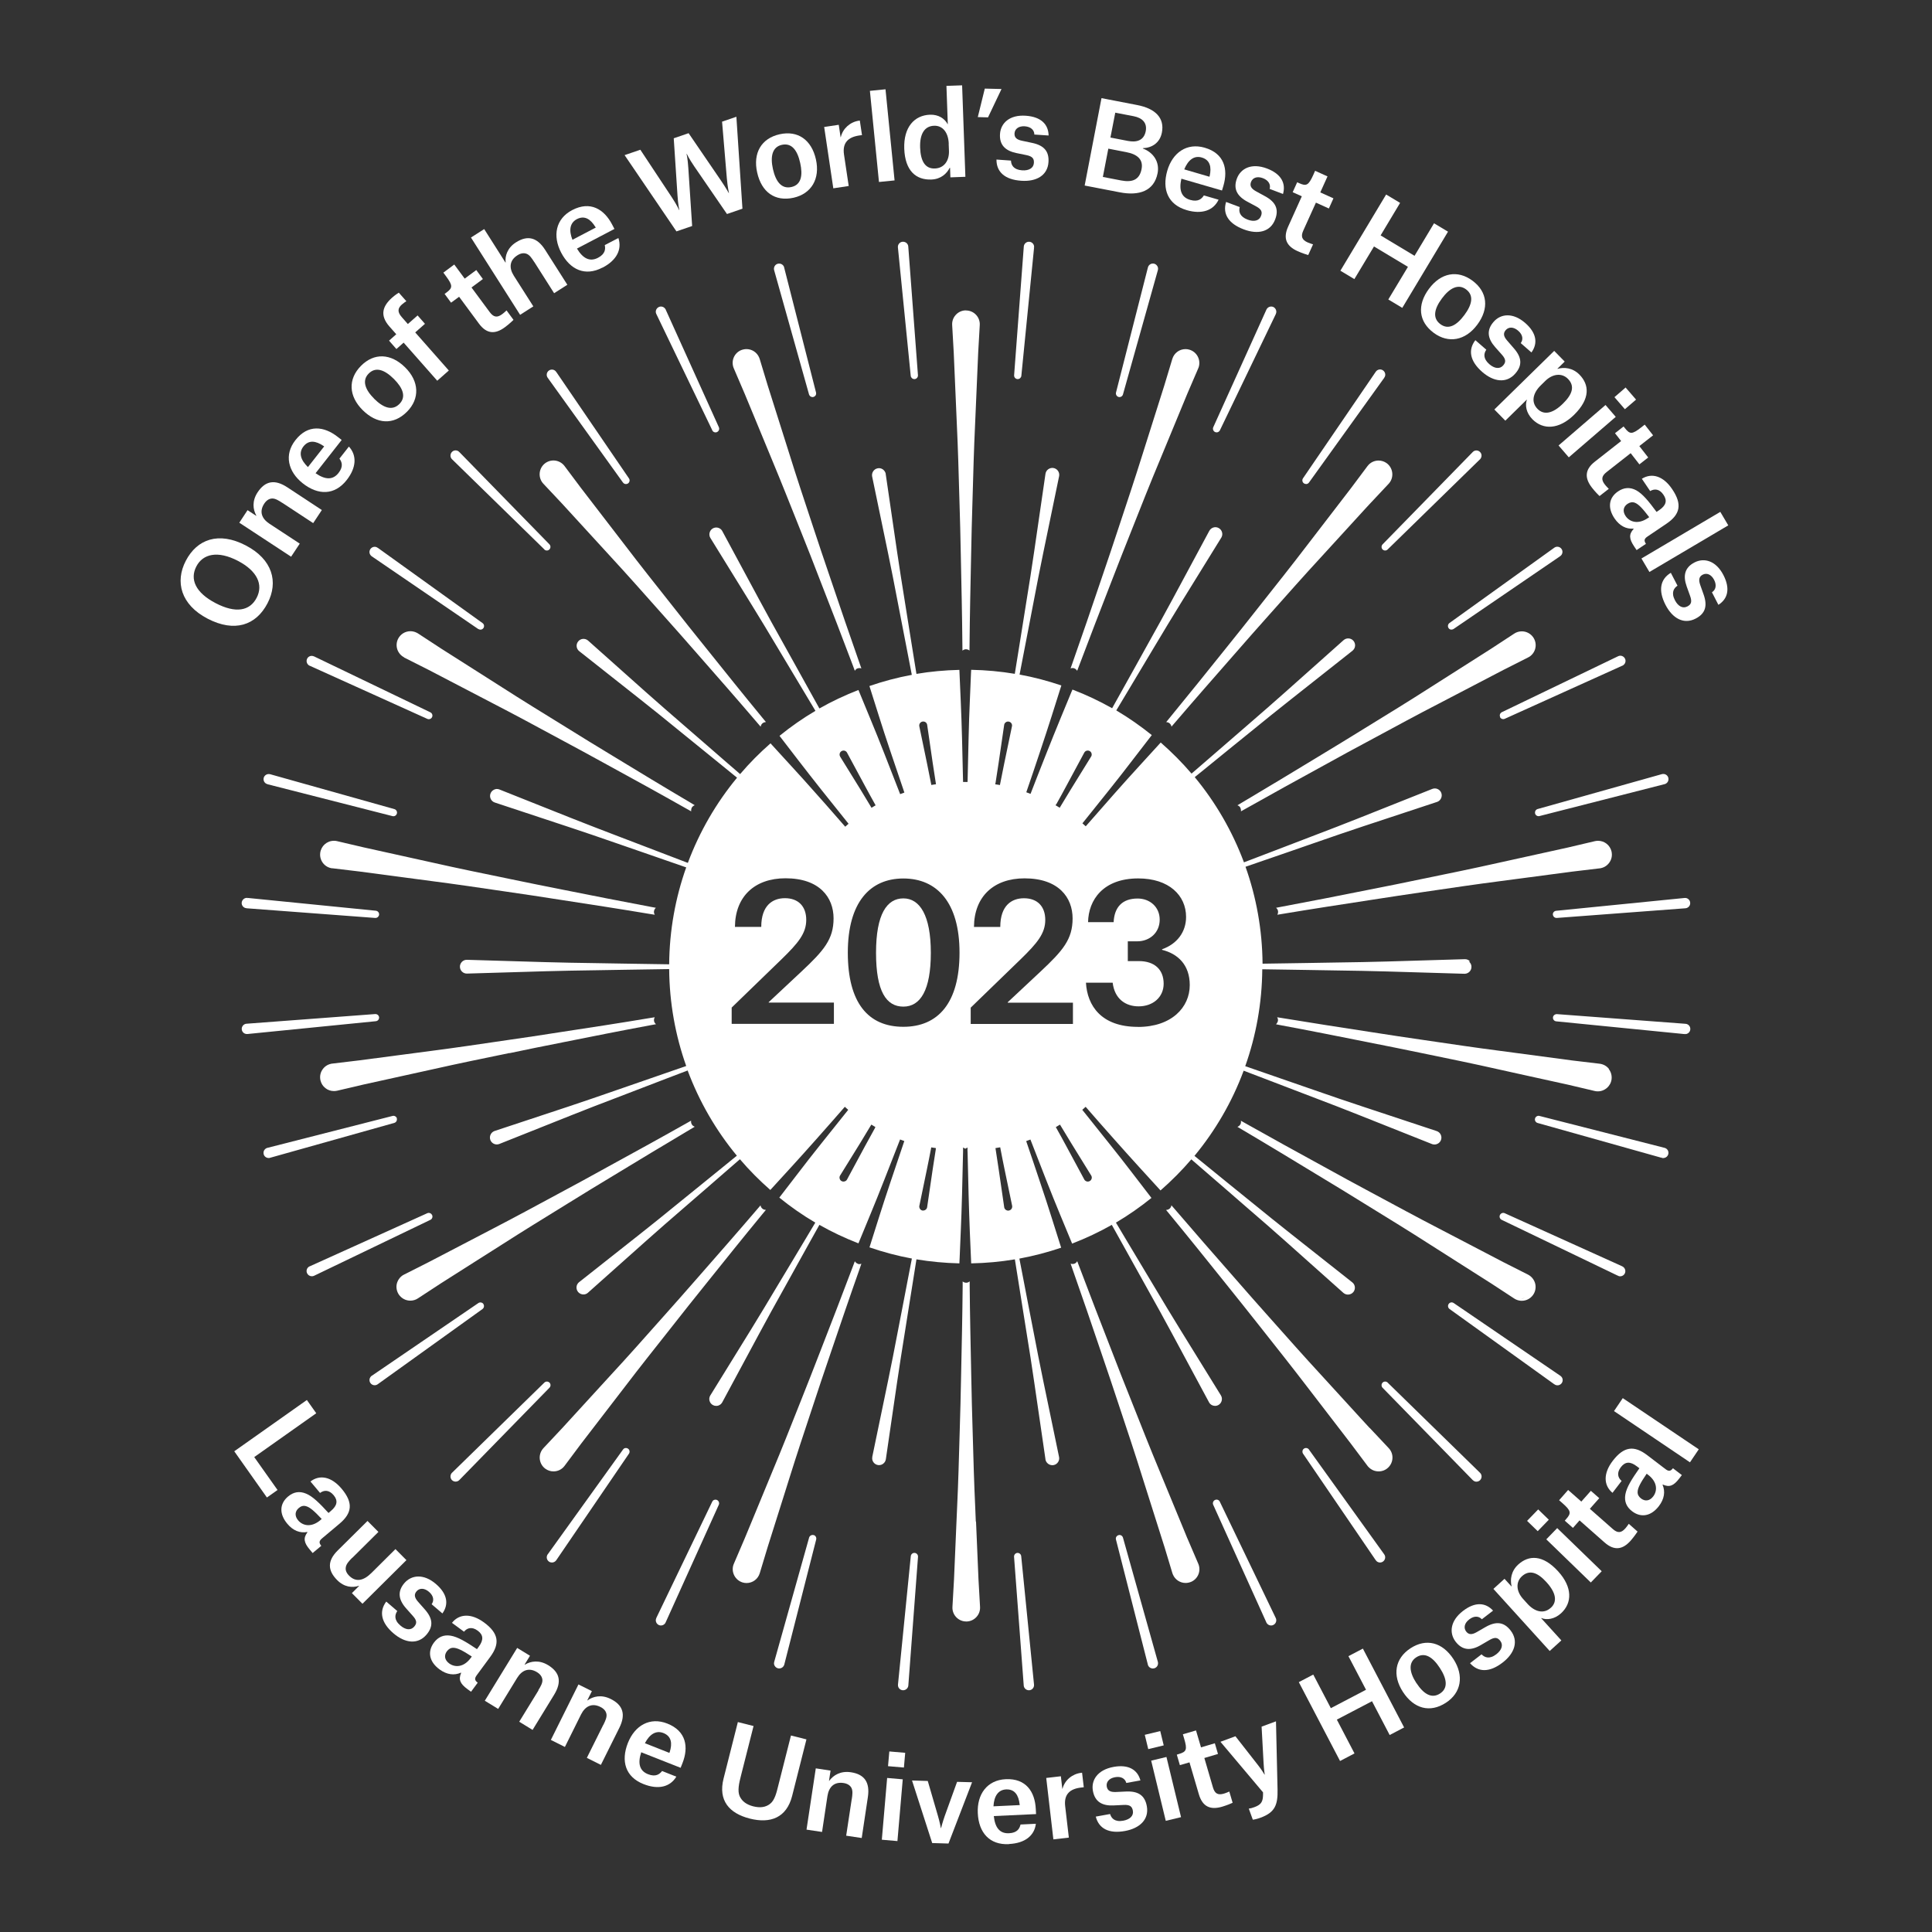 <?xml version="1.0" encoding="UTF-8"?>
<svg xmlns="http://www.w3.org/2000/svg" id="Calque_1" data-name="Calque 1" viewBox="0 0 283.46 283.46">
  <rect x="0" y="0" width="283.46" height="283.46" fill="#333333" stroke="none"/>
  <defs>
    <style>
      .cls-1 {
        fill: #fff;
      }
    </style>
  </defs>
  <g>
    <path class="cls-1" d="m27.26,82.28c1.65-3.18,4.82-4.32,8.79-2.26,3.94,2.05,4.83,5.36,3.2,8.49-1.69,3.25-4.84,4.31-8.79,2.26-3.94-2.05-4.8-5.42-3.2-8.49Zm7.63,0c-2.92-1.52-5.11-1.04-6.08.82-.98,1.89-.14,3.85,2.84,5.4,2.91,1.51,5,1.16,6.01-.8.99-1.91.1-3.93-2.77-5.42Z"></path>
    <path class="cls-1" d="m41.43,73.79c-.54-.36-1.05-.67-1.51-.65-.46.02-.85.3-1.15.75-.75,1.14-.4,2.19.76,2.95l4.45,2.92-1.27,1.92-7.6-4.99,1.21-1.84,1.27.83.02-.03c-.51-.91-.65-2.14.18-3.41,1.12-1.7,2.53-1.95,4.37-.74l5.06,3.33-1.27,1.92-4.52-2.97Z"></path>
    <path class="cls-1" d="m50.86,70.44c-1.77,2.25-4.19,2.24-6.43.48-2.17-1.71-2.78-4.2-1.08-6.35,1.84-2.35,4.2-2.04,6.2-.47l.58.45-3.83,4.88c1.42.98,2.54,1.02,3.37-.04.76-.97.47-1.65.13-2.1l1.39-1.77c1.19,1.3,1.11,3.08-.33,4.92Zm-3.38-5c-1.13-.77-2.18-.93-2.96.06-.73.93-.42,1.99.66,3.03l2.38-3.03-.08-.06Z"></path>
    <path class="cls-1" d="m53.22,60.18c-2.07-2.05-2.19-4.55-.26-6.5s4.39-1.84,6.48.22,2.16,4.61.28,6.5c-1.98,2-4.42,1.84-6.5-.22Zm1.67-1.68c1.37,1.36,2.67,1.81,3.71.77,1.04-1.05.51-2.35-.82-3.68-1.34-1.33-2.65-1.83-3.69-.78-1.02,1.03-.51,2.38.81,3.69Z"></path>
    <path class="cls-1" d="m65.85,54.36l-1.7,1.5-4.93-5.59-1.06.94-1.08-1.23,1.06-.94-.99-1.12c-1.47-1.66-1.02-3.01.38-4.25.43-.38.83-.64.98-.73l1.11,1.25c-.09.06-.34.21-.65.48-.61.54-.71,1.08-.02,1.86l.89,1.01,1.43-1.26,1.08,1.23-1.43,1.26,4.93,5.59Z"></path>
    <path class="cls-1" d="m66.65,38.81l1.53,2.07,1.7-1.26.97,1.32-1.67,1.24,2.67,3.61c.56.75,1.08.86,1.82.31.32-.23.65-.56.65-.56l1.02,1.39c-.16.16-.64.62-1.26,1.08-1.44,1.07-2.69.99-3.81-.53l-2.91-3.94-1.18.87-.95-1.29.25-.18c.95-.7.97-1.04-.03-2.4l-.4-.54,1.6-1.19Z"></path>
    <path class="cls-1" d="m78.38,38.44c-.35-.55-.67-1.03-1.11-1.2-.43-.17-.9-.08-1.36.22-1.15.73-1.26,1.83-.52,3l2.86,4.49-1.94,1.24-7.21-11.34,1.94-1.24,3.12,4.91.03-.02c-.12-.92.24-2.13,1.51-2.94,1.71-1.09,3.11-.74,4.29,1.11l3.25,5.11-1.94,1.24-2.91-4.58Z"></path>
    <path class="cls-1" d="m88.39,39.26c-2.54,1.33-4.74.32-6.06-2.2-1.28-2.45-.81-4.97,1.63-6.24,2.65-1.38,4.67-.13,5.85,2.12l.34.65-5.5,2.88c.89,1.48,1.9,1.97,3.09,1.35,1.09-.57,1.11-1.31.99-1.86l2-1.04c.55,1.68-.25,3.27-2.33,4.35Zm-1.03-5.95c-.71-1.17-1.6-1.74-2.72-1.16-1.04.55-1.2,1.65-.65,3.03l3.42-1.79-.05-.09Z"></path>
    <path class="cls-1" d="m99.24,33.94l-7.6-11.18,2.31-.79,4.6,6.95c.75,1.13,1.09,1.9,1.09,1.9h.03s-.19-.83-.27-2.17l-.55-8.36,2.18-.75,4.72,6.91c.77,1.13,1.17,1.87,1.17,1.87h.03s-.19-.83-.31-2.16l-.7-8.31,2.1-.72.89,13.49-2.27.78-4.82-7.02c-.77-1.13-1.08-1.81-1.08-1.81h-.03s.18.74.26,2.09l.56,8.5-2.31.79Z"></path>
    <path class="cls-1" d="m111.09,25.31c-.64-2.85.61-5.01,3.29-5.61,2.68-.6,4.69.82,5.33,3.68.64,2.86-.67,5.04-3.27,5.63-2.75.61-4.71-.83-5.35-3.7Zm2.31-.52c.42,1.88,1.28,2.97,2.71,2.65,1.45-.32,1.7-1.71,1.29-3.54-.41-1.85-1.24-2.97-2.69-2.65-1.42.32-1.71,1.73-1.31,3.54Z"></path>
    <path class="cls-1" d="m120.92,18.63l2.14-.32.27,1.82h.03c.29-1.29,1.39-2.23,2.64-2.42l.15-.02.32,2.13-.42.06c-1.6.24-2.48,1.06-2.22,2.8l.69,4.61-2.26.34-1.34-9Z"></path>
    <path class="cls-1" d="m127.63,13.33l2.29-.23,1.33,13.37-2.29.23-1.33-13.37Z"></path>
    <path class="cls-1" d="m141.64,25.94l-2.2.08-.05-1.4h-.05c-.43.85-1.29,1.67-2.7,1.72-2.23.08-3.85-1.26-3.97-4.53-.11-3.17,1.5-4.9,3.78-4.98,1.23-.04,2.14.55,2.58,1.38h.03s-.2-5.61-.2-5.61l2.3-.08.48,13.43Zm-2.44-4.84c-.06-1.7-.92-2.7-2.16-2.65-1.38.05-2.11,1.17-2.04,3.21.07,1.91.69,3.12,2.17,3.06,1.36-.05,2.11-1.15,2.06-2.58l-.04-1.04Z"></path>
    <path class="cls-1" d="m144.49,13l2.45.06-1.98,4.16-1.5-.04,1.03-4.19Z"></path>
    <path class="cls-1" d="m151.76,19.76c0-.65-.48-1.16-1.4-1.23-.9-.06-1.46.38-1.51,1.02-.04.6.28.93,1.09,1.1l1.47.31c1.74.36,2.53,1.22,2.42,2.83-.13,1.96-1.79,2.89-4,2.73-2.38-.16-3.64-1.28-3.63-3.11l2.13.15c.02.65.37,1.34,1.63,1.43,1,.07,1.68-.33,1.73-1.08.04-.61-.17-.97-1.13-1.16l-1.42-.29c-1.65-.34-2.53-1.2-2.42-2.82.11-1.58,1.41-2.83,3.79-2.66,2.26.16,3.31,1.29,3.34,2.9l-2.08-.14Z"></path>
    <path class="cls-1" d="m159.14,27.22l2.47-12.82,5.23,1.01c2.66.51,4.05,1.89,3.63,4.04-.29,1.52-1.48,2.25-2.79,2.29v.05c1.55.58,2.48,1.97,2.16,3.62-.51,2.63-2.73,3.35-5.53,2.81l-5.18-1Zm5.37-.74c1.58.3,2.67-.06,2.98-1.68.27-1.39-.61-2.17-2.25-2.48l-2.63-.51-.8,4.15,2.7.52Zm1-5.8c1.24.24,2.32-.06,2.59-1.43.23-1.21-.48-1.95-1.77-2.2l-2.7-.52-.71,3.65,2.58.5Z"></path>
    <path class="cls-1" d="m174.11,30.83c-2.75-.8-3.64-3.05-2.85-5.78.77-2.65,2.86-4.14,5.49-3.38,2.87.83,3.46,3.14,2.75,5.58l-.21.7-5.96-1.73c-.38,1.68,0,2.74,1.3,3.11,1.18.34,1.7-.18,2-.66l2.16.63c-.76,1.59-2.45,2.18-4.69,1.53Zm3.37-5c.3-1.33.05-2.37-1.16-2.72-1.13-.33-2,.36-2.57,1.74l3.7,1.08.03-.1Z"></path>
    <path class="cls-1" d="m186.28,27.72c.18-.62-.13-1.25-.99-1.58-.85-.32-1.51-.06-1.74.55-.21.56,0,.97.72,1.37l1.32.72c1.56.84,2.08,1.9,1.5,3.41-.69,1.84-2.54,2.25-4.62,1.46-2.23-.84-3.12-2.27-2.58-4.02l2,.75c-.17.63-.03,1.39,1.15,1.84.94.36,1.71.17,1.97-.53.22-.57.11-.98-.75-1.43l-1.27-.68c-1.49-.8-2.08-1.88-1.51-3.4.56-1.48,2.16-2.3,4.4-1.46,2.12.8,2.8,2.19,2.36,3.74l-1.95-.74Z"></path>
    <path class="cls-1" d="m194.77,25.88l-1.06,2.35,1.93.87-.67,1.49-1.9-.86-1.85,4.09c-.39.85-.22,1.36.62,1.74.36.16.81.29.81.29l-.71,1.57c-.22-.06-.86-.26-1.56-.57-1.63-.74-2.17-1.86-1.39-3.59l2.01-4.46-1.34-.6.66-1.46.28.13c1.07.48,1.38.34,2.08-1.2l.27-.61,1.82.82Z"></path>
    <path class="cls-1" d="m198.71,40.95l-2.05-1.23,6.71-11.18,2.05,1.23-2.86,4.77,4.98,2.99,2.86-4.77,2.05,1.23-6.71,11.18-2.05-1.23,2.88-4.79-4.98-2.99-2.88,4.79Z"></path>
    <path class="cls-1" d="m209.66,42.37c1.73-2.34,4.19-2.82,6.39-1.18s2.45,4.08.7,6.44-4.25,2.79-6.39,1.21c-2.26-1.67-2.45-4.11-.71-6.46Zm1.9,1.41c-1.15,1.55-1.41,2.9-.23,3.78,1.19.88,2.4.17,3.52-1.34,1.13-1.52,1.44-2.88.24-3.77-1.16-.86-2.43-.16-3.53,1.33Z"></path>
    <path class="cls-1" d="m223.12,50.34c.39-.52.32-1.22-.38-1.82-.68-.59-1.39-.58-1.82-.09-.39.45-.34.91.2,1.53l.98,1.13c1.17,1.33,1.29,2.5.22,3.72-1.29,1.48-3.17,1.22-4.84-.23-1.8-1.57-2.13-3.21-1.02-4.67l1.61,1.4c-.37.53-.51,1.29.44,2.12.76.66,1.54.75,2.03.19.4-.46.45-.88-.21-1.61l-.96-1.08c-1.12-1.27-1.3-2.49-.23-3.71,1.04-1.2,2.83-1.4,4.63.16,1.71,1.49,1.87,3.03.92,4.33l-1.57-1.37Z"></path>
    <path class="cls-1" d="m228.02,51.47l1.55,1.58-1.07,1.05.02.02c.94-.28,2.22-.17,3.22.85,1.43,1.46,1.63,3.51-.79,5.89-2.23,2.18-4.56,2.24-6.13.64-.92-.94-1.08-2.07-.8-2.84l-.02-.02-3.14,3.08-1.61-1.64,8.78-8.6Zm-2.44,8.52c.93.95,2.24.7,3.73-.77,1.38-1.35,1.79-2.56.74-3.63-.88-.9-2.23-.77-3.32.29l-.69.68c-1.11,1.09-1.45,2.42-.46,3.43Z"></path>
    <path class="cls-1" d="m235.56,59.42l1.5,1.74-6.89,5.94-1.5-1.74,6.89-5.94Zm2.95-2.56l1.53,1.77-1.64,1.41-1.53-1.77,1.64-1.42Z"></path>
    <path class="cls-1" d="m242.55,63.86l-2.03,1.59,1.3,1.67-1.29,1.01-1.28-1.64-3.53,2.77c-.74.58-.83,1.1-.26,1.83.24.31.58.63.58.63l-1.36,1.06c-.16-.15-.64-.62-1.11-1.23-1.1-1.41-1.06-2.66.43-3.82l3.85-3.02-.9-1.15,1.26-.99.19.24c.73.93,1.06.94,2.39-.1l.52-.41,1.23,1.57Z"></path>
    <path class="cls-1" d="m240.9,70.24c1.48-.92,3.16-.38,4.44,1.53,1.51,2.23,1.17,3.71-.84,5.07l-2.77,1.87c-.48.32-.57.59-.24,1.08l-1.37.92-.36-.54c-.75-1.12-.79-1.79-.07-2.57l-.03-.04c-1.07.09-2.04-.41-2.78-1.5-1.04-1.54-.86-3.04.53-3.97.86-.58,1.75-.64,2.66-.15.94.52,1.81,1.59,2.98,3.17l.38-.26c1.02-.69,1.22-1.4.63-2.26-.59-.88-1.33-.91-1.95-.54l-1.23-1.82Zm.86,5.78l.21-.14c-.97-1.28-1.56-1.91-2.11-2.12-.37-.14-.72-.07-1.08.17-.62.42-.74,1.1-.27,1.79.56.83,1.78,1.29,3.25.3Z"></path>
    <path class="cls-1" d="m252.4,75.1l1.17,1.98-11.57,6.84-1.17-1.98,11.57-6.84Z"></path>
    <path class="cls-1" d="m251.17,86.9c.55-.34.74-1.02.32-1.83-.42-.8-1.08-1.05-1.66-.76-.53.27-.65.72-.38,1.5l.5,1.41c.59,1.67.27,2.8-1.17,3.54-1.74.9-3.39-.03-4.41-2-1.1-2.12-.8-3.77.77-4.72l.98,1.89c-.54.36-.96,1.01-.38,2.13.46.89,1.15,1.27,1.82.92.54-.28.74-.65.4-1.57l-.49-1.36c-.57-1.59-.29-2.79,1.15-3.53,1.41-.73,3.15-.26,4.24,1.86,1.04,2.02.62,3.5-.74,4.36l-.95-1.85Z"></path>
  </g>
  <g>
    <path class="cls-1" d="m45.02,205.4l1.38,1.95-9.1,6.43,3.42,4.83-1.56,1.1-4.79-6.78,10.66-7.53Z"></path>
    <path class="cls-1" d="m45.54,217.37c1.38-1.07,3.1-.71,4.58,1.05,1.73,2.06,1.55,3.57-.3,5.13l-2.56,2.15c-.44.37-.5.65-.12,1.1l-1.27,1.06-.42-.5c-.87-1.03-.98-1.7-.34-2.55l-.03-.04c-1.06.2-2.08-.19-2.92-1.2-1.2-1.42-1.17-2.94.11-4.01.8-.67,1.67-.82,2.63-.42.99.41,1.97,1.39,3.3,2.84l.35-.3c.94-.79,1.06-1.52.4-2.31-.68-.81-1.42-.76-1.99-.33l-1.42-1.69Zm1.46,5.66l.2-.17c-1.1-1.17-1.75-1.74-2.32-1.88-.38-.11-.73,0-1.05.28-.57.48-.62,1.17-.08,1.81.65.77,1.9,1.1,3.26-.04Z"></path>
    <path class="cls-1" d="m51.67,228.56c-.46.46-.86.9-.93,1.36-.09.45.09.87.48,1.26.96.97,2.08.79,3.28-.4l3.52-3.5,1.61,1.62-6.45,6.4-1.55-1.56,1.06-1.06-.02-.02c-.97.33-2.17.21-3.2-.83-1.43-1.44-1.44-2.85.08-4.35l4.37-4.33,1.6,1.61-3.84,3.81Z"></path>
    <path class="cls-1" d="m63.33,235.37c.38-.53.31-1.22-.39-1.82-.69-.59-1.4-.57-1.82-.08-.39.45-.33.91.21,1.53l.99,1.12c1.18,1.33,1.3,2.49.25,3.72-1.28,1.49-3.16,1.24-4.84-.2-1.81-1.55-2.15-3.2-1.06-4.66l1.62,1.39c-.37.54-.51,1.3.45,2.12.76.66,1.54.74,2.03.17.4-.47.44-.88-.22-1.6l-.96-1.08c-1.12-1.26-1.31-2.48-.26-3.71,1.03-1.2,2.82-1.42,4.63.13,1.72,1.48,1.89,3.01.95,4.32l-1.58-1.35Z"></path>
    <path class="cls-1" d="m66.31,238.1c1.08-1.36,2.84-1.42,4.7-.06,2.17,1.59,2.36,3.1.92,5.05l-1.98,2.69c-.34.47-.34.75.14,1.1l-.98,1.33-.52-.38c-1.09-.8-1.35-1.42-.93-2.39l-.04-.03c-.98.44-2.06.3-3.12-.47-1.5-1.1-1.83-2.57-.85-3.92.62-.84,1.43-1.2,2.45-1.04,1.06.17,2.25.89,3.88,1.98l.27-.37c.73-.99.67-1.73-.16-2.34-.85-.63-1.56-.41-2.01.15l-1.77-1.3Zm2.76,5.15l.15-.21c-1.34-.88-2.11-1.27-2.7-1.28-.39-.01-.7.18-.96.52-.44.61-.33,1.28.35,1.78.81.59,2.11.62,3.16-.81Z"></path>
    <path class="cls-1" d="m78.98,247.99c.34-.55.64-1.07.6-1.53-.04-.46-.33-.84-.79-1.12-1.16-.71-2.2-.33-2.92.85l-2.78,4.54-1.96-1.2,4.75-7.75,1.88,1.15-.79,1.29.03.02c.89-.54,2.12-.72,3.42.07,1.73,1.06,2.03,2.46.88,4.34l-3.16,5.16-1.96-1.2,2.83-4.61Z"></path>
    <path class="cls-1" d="m88.52,253.07c.29-.58.54-1.12.46-1.58-.08-.46-.4-.81-.89-1.05-1.22-.61-2.22-.13-2.84,1.1l-2.37,4.77-2.06-1.03,4.05-8.14,1.97.98-.68,1.36h.03c.84-.6,2.05-.89,3.41-.21,1.82.9,2.24,2.28,1.26,4.25l-2.7,5.42-2.06-1.03,2.41-4.84Z"></path>
    <path class="cls-1" d="m94.42,261.76c-2.67-1.05-3.34-3.38-2.3-6.03,1.02-2.57,3.23-3.86,5.79-2.85,2.78,1.1,3.15,3.45,2.22,5.81l-.27.68-5.78-2.28c-.54,1.64-.25,2.73,1,3.22,1.14.45,1.71-.02,2.06-.47l2.09.83c-.91,1.51-2.64,1.95-4.81,1.09Zm3.83-4.67c.42-1.3.27-2.35-.91-2.82-1.09-.43-2.03.17-2.72,1.49l3.59,1.42.04-.1Z"></path>
    <path class="cls-1" d="m108.26,252.66l2.3.58-1.86,7.34c-.25.99-.53,2.15-.18,2.95.35.77,1.02,1.24,1.98,1.49.99.25,1.82.16,2.48-.36.7-.53.96-1.69,1.21-2.69l1.86-7.34,2.27.57-2.1,8.3c-.81,3.19-3.18,4.09-6.21,3.32-3.03-.77-4.66-2.66-3.85-5.87l2.1-8.3Z"></path>
    <path class="cls-1" d="m124.97,263.98c.1-.64.17-1.23-.04-1.65-.21-.41-.63-.65-1.17-.73-1.35-.2-2.15.55-2.36,1.92l-.79,5.26-2.28-.34,1.36-8.99,2.17.33-.23,1.5h.03c.61-.83,1.67-1.48,3.17-1.26,2.01.3,2.83,1.48,2.5,3.66l-.9,5.99-2.28-.34.81-5.34Z"></path>
    <path class="cls-1" d="m130.16,260.86l2.29.2-.78,9.06-2.29-.2.78-9.06Zm.32-3.89l2.33.2-.19,2.16-2.33-.2.19-2.16Z"></path>
    <path class="cls-1" d="m133.8,261.23l2.32.07,1.48,5.08c.28.93.44,1.84.44,1.84h.03s.23-.9.55-1.81l1.8-4.98,2.2.06-3.46,8.99-2.39-.07-2.96-9.18Z"></path>
    <path class="cls-1" d="m148.03,270.57c-2.86.14-4.44-1.7-4.57-4.55-.13-2.76,1.36-4.85,4.1-4.98,2.98-.14,4.29,1.85,4.41,4.39l.04.73-6.2.29c.18,1.72.89,2.59,2.24,2.52,1.23-.06,1.55-.72,1.68-1.28l2.25-.11c-.21,1.75-1.61,2.86-3.94,2.97Zm1.57-5.83c-.15-1.36-.72-2.25-1.98-2.2-1.18.06-1.78.99-1.86,2.48l3.85-.18v-.1Z"></path>
    <path class="cls-1" d="m153.5,260.86l2.15-.25.21,1.83h.03c.33-1.28,1.46-2.18,2.72-2.33l.15-.02.25,2.13-.42.05c-1.61.19-2.51.98-2.31,2.72l.54,4.62-2.27.26-1.05-9.03Z"></path>
    <path class="cls-1" d="m165.25,261.59c-.17-.63-.76-1.01-1.66-.84-.89.16-1.32.73-1.21,1.37.11.59.5.83,1.33.8l1.5-.07c1.77-.08,2.76.55,3.05,2.15.35,1.93-1.02,3.24-3.2,3.64-2.35.43-3.84-.34-4.29-2.11l2.1-.38c.18.62.69,1.21,1.93.98.99-.18,1.55-.73,1.41-1.47-.11-.6-.41-.9-1.38-.84l-1.44.07c-1.68.08-2.75-.54-3.04-2.13-.29-1.56.67-3.09,3.02-3.52,2.23-.41,3.53.43,3.95,1.98l-2.05.37Z"></path>
    <path class="cls-1" d="m167.96,254.53l2.27-.55.51,2.1-2.27.55-.51-2.1Zm.94,3.79l2.24-.54,2.14,8.83-2.24.54-2.14-8.83Z"></path>
    <path class="cls-1" d="m175.48,253.9l.73,2.47,2.03-.6.46,1.57-2,.59,1.26,4.31c.26.9.72,1.18,1.6.92.38-.11.8-.31.8-.31l.49,1.65c-.2.1-.82.36-1.55.58-1.72.5-2.86,0-3.4-1.81l-1.38-4.7-1.41.41-.45-1.54.29-.09c1.13-.33,1.27-.64.79-2.26l-.19-.64,1.92-.56Z"></path>
    <path class="cls-1" d="m179.07,255.55l2.19-.81,3.3,4.22c.61.77.97,1.41.97,1.41h.03s-.12-.73-.17-1.71l-.29-5.33,2.11-.78.23,10.02c.05,2.22-.37,3.34-2.47,4.11-.64.24-1.04.29-1.16.3l-.59-1.62c.21-.02.56-.11.86-.23.99-.37,1.22-.83,1.23-1.83v-.33s-6.25-7.42-6.25-7.42Z"></path>
    <path class="cls-1" d="m198.73,257.26l-2.12,1.11-6.05-11.57,2.12-1.11,2.58,4.93,5.16-2.7-2.58-4.93,2.12-1.11,6.05,11.57-2.12,1.11-2.59-4.96-5.16,2.7,2.59,4.96Z"></path>
    <path class="cls-1" d="m205.84,248.24c-1.59-2.44-1.19-4.91,1.11-6.41,2.3-1.5,4.68-.88,6.29,1.58,1.6,2.46,1.14,4.96-1.09,6.41-2.36,1.54-4.71.87-6.31-1.58Zm1.98-1.3c1.05,1.61,2.23,2.33,3.46,1.53,1.24-.81.99-2.2-.04-3.77-1.03-1.58-2.21-2.35-3.45-1.54-1.21.79-1,2.22.02,3.78Z"></path>
    <path class="cls-1" d="m217.42,237.58c-.44-.48-1.13-.55-1.86.02-.72.55-.84,1.25-.45,1.77.36.47.82.51,1.54.1l1.3-.75c1.54-.88,2.7-.77,3.69.51,1.2,1.55.58,3.35-1.18,4.7-1.89,1.46-3.57,1.46-4.78.09l1.69-1.3c.45.47,1.17.76,2.17-.01.8-.62,1.04-1.36.58-1.96-.38-.49-.77-.61-1.62-.11l-1.25.73c-1.46.85-2.69.78-3.68-.5-.97-1.26-.82-3.05,1.07-4.51,1.8-1.39,3.33-1.24,4.42-.05l-1.65,1.27Z"></path>
    <path class="cls-1" d="m219.1,233.13l1.64-1.49,1.01,1.11.03-.02c-.24-.95-.08-2.23.98-3.19,1.52-1.38,3.58-1.49,5.86,1.02,2.1,2.31,2.07,4.64.4,6.15-.97.88-2.11,1-2.87.69l-.03.02,2.96,3.26-1.71,1.55-8.26-9.11Zm8.43,2.77c.99-.89.78-2.21-.63-3.76-1.29-1.43-2.49-1.88-3.6-.88-.93.85-.86,2.2.16,3.33l.65.72c1.04,1.15,2.36,1.54,3.41.59Z"></path>
    <path class="cls-1" d="m224.05,223.14l1.63-1.68,1.56,1.51-1.63,1.68-1.56-1.51Zm2.82,2.71l1.6-1.65,6.53,6.33-1.6,1.65-6.53-6.33Z"></path>
    <path class="cls-1" d="m230.08,218.61l1.93,1.7,1.4-1.58,1.23,1.08-1.38,1.56,3.36,2.96c.7.62,1.23.61,1.84-.08.26-.29.51-.68.51-.68l1.29,1.14c-.12.19-.5.74-1,1.32-1.18,1.34-2.42,1.53-3.84.28l-3.67-3.24-.97,1.1-1.2-1.06.2-.23c.78-.88.73-1.22-.53-2.33l-.5-.44,1.32-1.5Z"></path>
    <path class="cls-1" d="m236.59,219.03c-1.34-1.11-1.37-2.87.03-4.7,1.64-2.14,3.15-2.29,5.07-.82l2.66,2.03c.46.35.74.35,1.1-.12l1.31,1-.39.51c-.82,1.07-1.44,1.32-2.41.88l-.03.04c.42.99.26,2.07-.53,3.11-1.13,1.48-2.61,1.78-3.94.77-.83-.63-1.17-1.45-.99-2.47.19-1.06.93-2.23,2.06-3.84l-.37-.28c-.98-.75-1.71-.71-2.35.12-.64.84-.44,1.55.11,2.02l-1.34,1.75Zm5.21-2.65l-.2-.16c-.91,1.33-1.32,2.09-1.33,2.67-.02.39.17.71.51.97.6.46,1.28.35,1.78-.31.61-.8.66-2.09-.75-3.17Z"></path>
    <path class="cls-1" d="m236.8,207.04l1.29-1.91,11.15,7.51-1.29,1.91-11.15-7.52Z"></path>
  </g>
  <g>
    <path class="cls-1" d="m215.04,185.51c1.52.96,2.84,1.8,3.92,2.49.27.18.53.34.77.5-.24-.16-.5-.32-.77-.5-1.09-.69-2.41-1.53-3.92-2.49Z"></path>
    <path class="cls-1" d="m223.28,190.5c.17,0,.34-.03.5-.08-.18.06-.38.08-.57.07.02,0,.05,0,.08,0Z"></path>
    <path class="cls-1" d="m141.73,45.54h-.12c-.54.03-1.04.27-1.4.68-.36.4-.54.92-.51,1.46l.23,4.04.34,7.85.12,2.78c.16,3.35.27,7.15.38,11.18l.11,3.86.09,4.14c.09,4.27.19,8.68.23,13.1,0,.28,0,.56.01.83.13-.11.29-.19.47-.2.21-.01.41.06.56.19,0-.27,0-.55.01-.82.04-4.42.14-8.84.23-13.1l.09-4.14.11-3.83c.11-4.03.22-7.84.38-11.2l.11-2.53.35-8.11.23-4.03c0-.07,0-.15,0-.23-.06-1.07-.95-1.91-2.02-1.91Z"></path>
    <path class="cls-1" d="m143.17,223.25l-.09-2.19c-.16-3.37-.27-7.19-.38-11.23l-.11-3.85-.09-4.15c-.09-4.28-.19-8.71-.23-13.14,0-.23,0-.46,0-.69-.13.11-.29.19-.47.2-.21.01-.41-.06-.56-.19,0,.22,0,.45,0,.67-.04,4.43-.14,8.86-.23,13.14l-.09,4.15-.11,3.87c-.11,4.04-.22,7.85-.38,11.21l-.11,2.5-.35,8.17-.23,4.04c0,.08,0,.15,0,.23.06,1.07.95,1.91,2.02,1.91h.12c.54-.03,1.04-.27,1.4-.68.36-.4.54-.92.51-1.46l-.23-4.05-.36-8.48Z"></path>
    <path class="cls-1" d="m125.79,98.08c.2-.08.41-.08.59-.01-.09-.26-.18-.52-.27-.77-1.46-4.14-2.87-8.29-4.23-12.31l-1.36-4.01-1.23-3.7c-1.26-3.81-2.46-7.4-3.45-10.6l-3.21-10.15-1.17-3.87c-.02-.07-.05-.14-.08-.21-.32-.75-1.05-1.23-1.86-1.23-.27,0-.54.06-.8.16-1.03.44-1.5,1.63-1.06,2.66l1.59,3.71,1.36,3.28,2.71,6.56c1.29,3.09,2.69,6.63,4.18,10.36l1.43,3.6,1.5,3.87c1.55,3.97,3.15,8.09,4.7,12.22.1.26.2.52.29.78.09-.15.2-.28.37-.35Z"></path>
    <path class="cls-1" d="m174.2,225.69l-.35-.86-3.72-9.01c-1.3-3.12-2.71-6.67-4.2-10.44l-1.42-3.57-1.51-3.89c-1.55-3.98-3.15-8.1-4.71-12.24-.08-.21-.16-.43-.24-.64-.09.15-.21.28-.37.35-.2.08-.41.08-.6.01.07.21.15.43.22.64,1.47,4.16,2.89,8.34,4.26,12.38l1.35,3.98,1.21,3.64c1.28,3.84,2.49,7.48,3.49,10.7l3.17,10.01.06.18,1.17,3.88c.02.07.05.14.08.21.32.75,1.05,1.23,1.86,1.23.27,0,.54-.06.8-.16,1.03-.44,1.5-1.63,1.06-2.66l-1.6-3.73Z"></path>
    <path class="cls-1" d="m82.5,73.93l3.59,3.92,3.6,3.93c2.28,2.47,4.8,5.31,7.47,8.32l2.57,2.89,2.73,3.11c2.82,3.21,5.73,6.53,8.6,9.89.18.21.36.42.54.63.03-.17.1-.33.23-.46.16-.15.35-.21.55-.22-.17-.21-.35-.42-.52-.63-2.81-3.41-5.57-6.86-8.24-10.19l-2.59-3.23-2.37-3c-2.51-3.17-4.88-6.16-6.92-8.84l-6.49-8.44-2.42-3.23c-.05-.06-.1-.12-.15-.18-.38-.4-.92-.64-1.48-.64-.52,0-1.01.2-1.39.55-.81.77-.85,2.05-.09,2.86l2.77,2.95Z"></path>
    <path class="cls-1" d="m200.96,209.52l-1.27-1.38-5.94-6.5c-2.3-2.49-4.85-5.36-7.55-8.4l-2.52-2.84-2.75-3.14c-2.82-3.21-5.73-6.54-8.61-9.9-.15-.17-.3-.35-.45-.52-.03.17-.1.33-.23.46-.16.15-.36.22-.56.22.14.17.29.35.43.52,2.83,3.43,5.61,6.9,8.3,10.25l2.57,3.21,2.38,3c2.52,3.18,4.89,6.18,6.94,8.86l4.12,5.36,2.39,3.11,2.43,3.24c.04.06.09.12.15.17.38.41.92.64,1.48.64.52,0,1.01-.19,1.39-.55.39-.37.62-.87.64-1.41s-.18-1.06-.55-1.45l-2.78-2.96Z"></path>
    <path class="cls-1" d="m59.27,96.46l3.61,1.82,9.44,4.92c3.01,1.55,6.38,3.37,9.95,5.3l3.32,1.79,3.56,1.95c3.77,2.06,7.66,4.2,11.53,6.39.24.13.49.27.73.41-.02-.12-.01-.25.03-.38-.2-.11-.39-.22-.58-.33.2.11.39.22.58.33.01-.04.01-.09.04-.13.1-.19.26-.32.45-.39-.23-.14-.47-.28-.7-.42-3.82-2.25-7.61-4.55-11.27-6.78l-3.5-2.13-3.25-2.01c-3.44-2.12-6.69-4.12-9.52-5.94l-5-3.18-3.98-2.53-3.38-2.21c-.06-.04-.13-.08-.2-.11-.28-.14-.6-.22-.91-.22-.77,0-1.46.43-1.81,1.11-.24.48-.29,1.03-.12,1.55.17.51.53.93,1.01,1.18Z"></path>
    <path class="cls-1" d="m224.19,187.01l-3.62-1.83-3.62-1.89-5.85-3.05c-3.02-1.56-6.4-3.39-9.99-5.32l-3.32-1.79-3.66-2.01c-3.75-2.05-7.62-4.18-11.47-6.35-.2-.11-.4-.22-.6-.34.03.17.02.35-.06.51-.1.19-.26.32-.45.39.19.11.39.23.58.34,3.83,2.26,7.62,4.56,11.29,6.79l3.53,2.14,3.31,2.04c3.43,2.11,6.68,4.11,9.51,5.93l6.24,3.97,2.77,1.76,3.39,2.22c.06.04.13.08.19.11.28.14.6.22.91.22.77,0,1.46-.43,1.81-1.11.24-.48.29-1.03.12-1.55-.17-.51-.53-.93-1.01-1.18Zm-5.23,1c-1.09-.69-2.41-1.53-3.92-2.49,1.52.96,2.84,1.8,3.92,2.49.27.18.53.34.77.5-.24-.16-.5-.32-.77-.5Zm3.56,2.31c.19.1.39.14.59.16-.2-.02-.4-.07-.59-.16Zm.76.18s-.05,0-.08,0c.19,0,.39-.02.57-.07-.16.05-.33.08-.5.08Zm.6-.13c.15-.06.28-.13.41-.23-.13.1-.26.17-.41.23Zm.53-.33c.14-.13.28-.28.37-.47-.09.19-.23.34-.37.47Z"></path>
    <path class="cls-1" d="m48.76,127.39l4.01.48,10.55,1.4c3.34.43,7.11.98,11.1,1.57l3.8.56,4.08.63c4.22.65,8.59,1.32,12.95,2.05.27.04.55.09.82.13-.09-.15-.14-.32-.12-.5.03-.21.13-.39.28-.52-.27-.05-.54-.1-.81-.15-4.33-.81-8.65-1.67-12.82-2.5l-4.1-.82-3.8-.78c-3.94-.81-7.65-1.57-10.92-2.31l-10.4-2.3-3.93-.92c-.07-.02-.15-.03-.22-.04-.08,0-.16-.01-.24-.01-1.03,0-1.89.77-2.01,1.79-.13,1.11.66,2.12,1.77,2.25Z"></path>
    <path class="cls-1" d="m236.06,156.83c-.33-.43-.82-.69-1.35-.76l-4.03-.48-8.26-1.1-2.33-.31c-3.35-.43-7.13-.99-11.14-1.58l-3.8-.56-4.16-.64c-4.22-.65-8.57-1.32-12.93-2.04-.22-.04-.45-.07-.68-.11.09.15.14.32.12.5,0,.08-.04.15-.07.22.17.03.34.06.51.1-.17-.03-.34-.06-.51-.1-.05.12-.12.23-.22.31.22.04.44.08.66.13,4.35.81,8.68,1.67,12.87,2.51l4.11.82,3.71.76c3.98.82,7.75,1.59,11.05,2.34l4.02.89,6.41,1.41,3.94.93c.07.02.15.03.22.04.08,0,.16.01.24.01,1.02,0,1.89-.77,2.01-1.79.06-.54-.09-1.07-.42-1.49Z"></path>
    <path class="cls-1" d="m74.75,154.52l3.76-.78,4-.8c4.21-.84,8.55-1.71,12.92-2.52.27-.05.55-.1.82-.15-.13-.11-.24-.25-.28-.43-.05-.21,0-.41.09-.59-.27.04-.54.09-.81.13-4.36.73-8.73,1.4-12.95,2.04l-4.09.63-3.69.54c-4.03.59-7.84,1.16-11.2,1.59l-4.64.61-5.92.78-4.01.48c-.07,0-.15.02-.22.04-.53.12-.97.44-1.26.9-.29.46-.37,1-.25,1.53.22.92,1.03,1.56,1.97,1.56.16,0,.31-.02.47-.05l3.93-.92,10.39-2.29c3.28-.74,7.01-1.51,10.96-2.32Z"></path>
    <path class="cls-1" d="m208.64,128.96l-3.78.78-4.07.81c-4.2.84-8.54,1.7-12.9,2.51-.22.04-.45.08-.67.13.13.11.24.25.28.43.05.21,0,.42-.09.59.22-.04.44-.07.66-.11,4.37-.73,8.75-1.4,12.99-2.05l4.1-.63,3.78-.56c4.01-.59,7.8-1.15,11.16-1.58l7.18-.95,3.41-.45,4.02-.48c.08,0,.15-.02.22-.04.53-.12.97-.45,1.26-.91.29-.46.37-1,.25-1.53-.22-.92-1.03-1.56-1.97-1.56-.16,0-.31.02-.46.05l-3.95.93-10.43,2.3c-3.29.74-7.03,1.51-10.99,2.32Z"></path>
    <path class="cls-1" d="m86.44,174.64l3.55-2.15c3.65-2.21,7.42-4.5,11.22-6.75.24-.14.48-.28.72-.43-.16-.06-.31-.15-.41-.31-.12-.18-.15-.39-.12-.58-.24.13-.48.27-.71.4-3.86,2.18-7.75,4.31-11.51,6.37l-3.58,1.97-3.37,1.82c-3.55,1.92-6.91,3.73-9.9,5.28l-6.29,3.28-3.15,1.64-3.6,1.82c-.07.03-.13.07-.2.11-.45.3-.76.75-.88,1.28-.11.53,0,1.07.29,1.52.38.57,1.01.92,1.7.92.39,0,.78-.11,1.11-.33l3.38-2.21,4.97-3.16,4.02-2.55c2.85-1.83,6.11-3.84,9.57-5.97l3.2-1.97Z"></path>
    <path class="cls-1" d="m196.95,108.87l-3.54,2.15c-3.66,2.22-7.45,4.52-11.27,6.78-.19.12-.39.23-.59.35.16.06.31.15.41.31.04.07.06.14.08.21.15-.08.3-.17.45-.25,1.28-.72,2.57-1.44,3.85-2.16-1.28.71-2.57,1.43-3.85,2.16-.15.08-.3.17-.45.25.04.12.05.25.03.37.19-.11.39-.22.59-.33,3.86-2.18,7.74-4.31,11.5-6.37l3.64-2,3.4-1.83c3.56-1.92,6.91-3.74,9.91-5.28l9.47-4.94,3.62-1.83c.07-.03.13-.07.2-.11.45-.3.76-.75.87-1.28.11-.53,0-1.07-.29-1.52-.38-.57-1.01-.92-1.7-.92-.39,0-.78.11-1.11.33l-3.39,2.22-9.01,5.73c-2.83,1.82-6.08,3.82-9.52,5.93l-3.3,2.03Z"></path>
    <path class="cls-1" d="m112.38,177.51c-.17,0-.34-.04-.49-.15-.17-.13-.27-.31-.31-.51-.18.21-.36.42-.53.62-2.87,3.36-5.79,6.68-8.6,9.89l-2.73,3.11-2.54,2.86c-2.68,3.02-5.21,5.87-7.5,8.34l-7.19,7.86-2.76,2.94c-.05.05-.1.11-.14.17-.67.9-.49,2.17.41,2.84.35.26.77.4,1.21.4.65,0,1.24-.3,1.62-.81l2.42-3.24,6.49-8.44c2.04-2.68,4.42-5.68,6.93-8.85l2.36-2.99,2.61-3.26c2.66-3.32,5.42-6.76,8.22-10.16.17-.21.35-.43.53-.64Z"></path>
    <path class="cls-1" d="m171.08,105.95c.17,0,.34.04.49.15.17.13.27.31.31.51.15-.17.29-.34.44-.51,2.87-3.36,5.79-6.68,8.6-9.89l2.76-3.15,2.55-2.87c2.69-3.03,5.23-5.89,7.52-8.37l6.71-7.34.5-.54,2.77-2.95c.05-.06.1-.12.15-.18.67-.89.48-2.17-.41-2.84-.35-.26-.77-.4-1.21-.4-.64,0-1.24.3-1.62.81l-2.43,3.25-3.55,4.62-2.96,3.85c-2.05,2.69-4.42,5.68-6.94,8.86l-2.38,3.01-2.57,3.21c-2.69,3.35-5.47,6.82-8.29,10.25-.14.18-.29.35-.43.53Z"></path>
    <path class="cls-1" d="m125.88,185.42c-.2-.06-.36-.2-.46-.37-.1.25-.19.51-.29.77-1.55,4.13-3.15,8.24-4.69,12.21l-1.51,3.88-1.42,3.59c-1.48,3.74-2.88,7.27-4.18,10.37l-2.77,6.71-1.3,3.14-1.59,3.71c-.03.07-.06.14-.08.21-.32,1.07.29,2.2,1.35,2.53.19.06.39.09.59.09.9,0,1.68-.58,1.94-1.44l1.17-3.87,2.5-7.92.7-2.23c1-3.2,2.19-6.8,3.46-10.62l1.22-3.68,1.36-4.01c1.36-4.01,2.77-8.16,4.23-12.29.09-.26.18-.52.27-.79-.16.06-.34.08-.51.03Z"></path>
    <path class="cls-1" d="m157.58,98.05c.21.06.36.2.46.37.08-.21.16-.42.24-.63,1.55-4.13,3.15-8.24,4.69-12.21l1.53-3.93,1.41-3.56c1.49-3.77,2.9-7.33,4.21-10.45l.91-2.2,3.17-7.67,1.6-3.72c.03-.07.06-.14.08-.21.32-1.07-.28-2.2-1.35-2.53-.19-.06-.39-.09-.59-.09-.9,0-1.68.58-1.94,1.44l-1.17,3.88-3.22,10.18c-1.01,3.23-2.22,6.88-3.5,10.73l-1.2,3.61-1.35,3.98c-1.37,4.04-2.79,8.22-4.26,12.38-.07.21-.15.43-.23.65.16-.06.34-.08.51-.03Z"></path>
  </g>
  <g>
    <path class="cls-1" d="m133.26,36.15c-.04-.39-.37-.68-.76-.68-.02,0-.05,0-.08,0-.42.04-.72.41-.68.83l1.88,18.84c.03.27.26.48.53.48.01,0,.03,0,.04,0,.29-.02.51-.28.49-.57l-1.42-18.88v-.02Z"></path>
    <path class="cls-1" d="m149.31,227.84s-.03,0-.04,0c-.29.02-.51.28-.49.57l1.42,18.88h0s0,.02,0,.02c.04.39.37.68.75.68.03,0,.05,0,.08,0,.42-.04.72-.41.68-.83l-1.88-18.84c-.03-.28-.26-.48-.53-.48Z"></path>
    <path class="cls-1" d="m115.05,39.23c-.05-.2-.18-.36-.36-.46-.18-.1-.38-.12-.58-.07-.2.05-.36.18-.46.36s-.12.38-.07.58l5.12,18.23c.07.23.28.39.51.39.04,0,.09,0,.13-.02.14-.04.25-.12.33-.24.07-.12.09-.27.06-.4l-4.68-18.35v-.02Z"></path>
    <path class="cls-1" d="m164.76,225.6c-.08-.28-.37-.45-.64-.37-.14.04-.25.12-.33.24s-.09.27-.06.4l4.68,18.35h0s0,.02,0,.02c.06.2.18.36.36.46.11.06.24.1.37.1.07,0,.14-.01.21-.03.19-.05.36-.18.46-.36.1-.18.12-.38.07-.58l-5.12-18.23Z"></path>
    <path class="cls-1" d="m104.5,63.14c.09.19.28.3.48.3.07,0,.15-.01.22-.05.27-.12.39-.44.27-.71l-7.8-17.25v-.02c-.1-.18-.25-.32-.44-.39-.19-.07-.4-.06-.58.03-.18.09-.32.24-.39.43-.07.19-.06.4.03.58l8.21,17.06Z"></path>
    <path class="cls-1" d="m178.97,220.32c-.13-.26-.43-.37-.7-.25-.27.12-.39.44-.27.71l7.8,17.26v.02c.14.27.41.43.69.43.11,0,.22-.02.33-.08.38-.18.54-.64.36-1.01l-8.21-17.07Z"></path>
    <path class="cls-1" d="m91.41,70.8c.1.15.27.22.43.22.1,0,.21-.03.3-.09.24-.17.31-.5.14-.74l-10.68-15.64-.14.1h0l.13-.11c-.24-.34-.72-.42-1.06-.17-.34.24-.42.72-.17,1.06l11.05,15.38Z"></path>
    <path class="cls-1" d="m192.05,212.67c-.17-.23-.5-.29-.73-.13-.12.08-.2.2-.22.34s0,.28.08.4l10.67,15.64.14-.1-.13.11c.12.17.29.27.49.31.04,0,.08.01.12.01.16,0,.31-.05.44-.14.17-.12.27-.29.31-.49s-.01-.4-.13-.57l-11.05-15.38Z"></path>
    <path class="cls-1" d="m79.86,80.62c.1.1.24.15.37.15s.27-.05.37-.15c.1-.1.16-.23.16-.38,0-.14-.05-.28-.15-.38l-13.23-13.55-.12.12.11-.13c-.14-.14-.33-.22-.53-.22h0c-.2,0-.39.08-.53.23-.29.3-.29.78.01,1.07l13.55,13.23Z"></path>
    <path class="cls-1" d="m203.6,202.85c-.21-.2-.54-.2-.74,0-.1.1-.16.23-.16.38,0,.14.05.28.15.38l13.23,13.55h.01c.15.16.34.23.53.23s.4-.08.54-.23c.29-.3.29-.78-.01-1.07l-13.55-13.23Z"></path>
    <path class="cls-1" d="m70.19,92.29c.09.06.2.09.3.09.17,0,.33-.08.43-.22.17-.24.12-.57-.12-.74l-15.38-11.05h-.02c-.17-.13-.37-.17-.57-.13-.2.04-.37.15-.49.32-.11.17-.16.37-.12.57.04.2.15.37.32.49l15.64,10.68Z"></path>
    <path class="cls-1" d="m213.28,191.18c-.24-.17-.56-.11-.73.13-.08.12-.12.26-.09.4.02.14.1.26.22.35l15.38,11.05h.02c.13.1.27.14.43.14.05,0,.1,0,.14-.01.2-.04.37-.15.49-.32.24-.35.15-.82-.2-1.06l-15.64-10.67Z"></path>
    <path class="cls-1" d="m45.43,97.67l17.26,7.8c.07.03.14.05.22.05.2,0,.39-.11.48-.3.13-.26.02-.58-.25-.71l-17.07-8.21h-.02c-.39-.18-.83-.01-1,.37-.17.38,0,.83.38,1.01Z"></path>
    <path class="cls-1" d="m238.03,185.8l-17.26-7.8c-.27-.12-.57,0-.7.26-.06.13-.07.27-.02.41.05.13.14.24.27.3l17.07,8.21.07-.15h0l-.06.16c.1.05.21.07.31.07.29,0,.57-.17.69-.45.17-.38,0-.83-.38-1.01Z"></path>
    <path class="cls-1" d="m39.24,115.06l18.35,4.68s.09.02.13.02c.23,0,.45-.16.51-.39.04-.14.02-.28-.05-.41-.07-.12-.18-.21-.32-.25l-18.23-5.12h-.02c-.4-.1-.82.14-.92.54-.1.41.14.82.55.92Z"></path>
    <path class="cls-1" d="m244.22,168.41l-18.35-4.68c-.28-.08-.57.1-.65.37-.08.28.09.58.37.66l18.23,5.12.05-.16-.03.17c.06.02.13.02.19.02.13,0,.27-.04.39-.11.17-.1.3-.27.35-.47.1-.41-.14-.82-.55-.92Z"></path>
    <path class="cls-1" d="m36.17,133.26l18.88,1.42s.03,0,.04,0c.27,0,.5-.21.53-.48.03-.29-.19-.55-.48-.58l-18.84-1.88-.02.17v-.17c-.41-.04-.78.28-.82.7-.03.42.28.78.7.81Z"></path>
    <path class="cls-1" d="m247.3,150.21l-18.88-1.42c-.28,0-.54.19-.57.48-.03.29.18.55.48.58l18.84,1.87.02-.17h0v.17s.04,0,.06,0c.18,0,.35-.06.49-.18.15-.13.25-.32.26-.52.03-.42-.28-.78-.7-.81Z"></path>
    <path class="cls-1" d="m55.62,149.27c-.02-.28-.26-.49-.53-.49-.01,0-.03,0-.04,0l-18.88,1.42h-.02c-.42.04-.72.42-.68.83.02.2.12.38.27.51.14.11.31.17.48.17.03,0,.05,0,.08,0l18.84-1.88c.29-.03.5-.28.48-.57Z"></path>
    <path class="cls-1" d="m227.84,134.19c.02.28.26.49.53.49.01,0,.03,0,.04,0l18.88-1.42h0s.01,0,.01,0c.2-.02.38-.12.51-.27s.19-.35.17-.56c-.04-.42-.41-.73-.83-.68l-18.84,1.88c-.29.03-.5.28-.48.57Z"></path>
    <path class="cls-1" d="m58.24,164.11c-.07-.28-.37-.46-.65-.38l-18.35,4.68h-.02c-.2.06-.36.19-.46.36s-.12.38-.07.58c.09.34.4.55.73.55.07,0,.14,0,.2-.03l18.23-5.12c.28-.08.44-.37.37-.65Z"></path>
    <path class="cls-1" d="m225.22,119.35c.06.24.28.4.52.4.04,0,.09,0,.13-.02l18.35-4.68h.02c.2-.06.36-.19.46-.36.1-.18.12-.38.07-.58-.05-.2-.18-.36-.36-.46-.18-.1-.38-.12-.58-.07l-18.23,5.12c-.28.08-.44.37-.37.64Z"></path>
    <path class="cls-1" d="m63.39,178.27c-.12-.27-.44-.39-.7-.27l-17.26,7.8h-.02c-.38.19-.54.64-.35,1.02.13.27.4.43.69.43.11,0,.22-.02.33-.07l17.07-8.21c.26-.12.37-.44.25-.7Z"></path>
    <path class="cls-1" d="m220.07,105.2c.09.2.28.31.49.31.07,0,.15-.02.22-.05l17.26-7.8h.02c.18-.1.32-.25.39-.44.07-.19.06-.4-.03-.58-.09-.18-.24-.32-.43-.39-.19-.07-.4-.06-.58.03l-17.06,8.21c-.26.13-.38.43-.25.7Z"></path>
    <path class="cls-1" d="m70.93,191.32c-.17-.24-.5-.3-.74-.14l-15.64,10.67h-.02c-.16.13-.27.3-.31.5-.03.2.01.4.13.57.15.21.38.32.62.32.15,0,.31-.05.44-.14l15.38-11.04c.23-.17.29-.5.13-.73Z"></path>
    <path class="cls-1" d="m212.53,92.15c.08.12.2.2.34.22.03,0,.07,0,.1,0,.11,0,.21-.03.3-.09l15.64-10.68-.1-.14h0l.11.13c.17-.12.27-.29.31-.49s-.01-.4-.13-.57c-.24-.34-.72-.42-1.06-.17l-15.38,11.05c-.23.17-.29.5-.13.73Z"></path>
    <path class="cls-1" d="m80.62,202.86c-.21-.21-.54-.21-.75-.01l-13.55,13.23h-.01c-.29.31-.29.8.01,1.09.15.14.34.21.53.21s.4-.08.54-.23l13.23-13.55c.2-.21.2-.54,0-.75Z"></path>
    <path class="cls-1" d="m202.85,80.61c.1.1.23.16.37.16h0c.14,0,.27-.05.37-.15l13.55-13.23h.01c.14-.16.22-.35.22-.55,0-.2-.08-.39-.23-.53-.14-.14-.33-.22-.53-.22h0c-.2,0-.39.08-.53.23l-13.23,13.55c-.2.21-.2.54,0,.75Z"></path>
    <path class="cls-1" d="m91.76,212.45c-.14.02-.26.1-.35.22l-11.05,15.38h-.01c-.11.18-.16.38-.12.58s.15.37.32.49c.13.09.28.13.43.13.24,0,.48-.12.63-.33l10.67-15.64c.16-.24.1-.57-.13-.73-.12-.08-.26-.12-.4-.09Zm-11.25,15.7h0s0,0,0,0Z"></path>
    <path class="cls-1" d="m191.62,71.02c.17,0,.33-.08.43-.22l11.05-15.38v-.02c.13-.17.17-.37.13-.57-.04-.2-.15-.37-.32-.49-.34-.24-.82-.15-1.06.2l-10.68,15.64c-.16.24-.1.57.13.73.09.07.2.1.31.1Z"></path>
    <path class="cls-1" d="m104.8,220.05c-.13.05-.24.14-.3.27l-8.21,17.07v.02c-.18.38-.01.83.37,1.01.1.05.21.07.31.07.29,0,.57-.17.69-.45l7.8-17.26c.12-.26,0-.57-.25-.7-.13-.06-.27-.07-.41-.02Z"></path>
    <path class="cls-1" d="m178.49,63.44c.06,0,.12-.01.18-.03.13-.05.24-.14.31-.27l8.21-17.07v-.02c.18-.38,0-.83-.37-1.01-.38-.17-.83,0-1.01.38l-7.8,17.26c-.12.26,0,.58.25.7.07.04.15.05.23.05Z"></path>
    <path class="cls-1" d="m119.37,225.23c-.28-.08-.58.09-.66.37l-5.12,18.23v.02c-.06.2-.03.4.08.57.1.17.27.3.47.35.06.02.13.02.19.02.34,0,.65-.23.74-.57l4.68-18.35c.07-.28-.09-.57-.37-.65Z"></path>
    <path class="cls-1" d="m164.1,58.24s.1.02.15.02c.09,0,.18-.02.26-.07.12-.07.21-.18.25-.32l5.12-18.23v-.02c.06-.2.03-.4-.08-.58s-.27-.3-.46-.35c-.2-.05-.4-.02-.57.08-.17.1-.3.27-.35.47l-4.68,18.35c-.07.28.1.57.37.65Z"></path>
    <path class="cls-1" d="m134.21,227.84c-.3-.03-.55.19-.58.48l-1.88,18.84v.02c-.03.42.28.78.7.81.02,0,.04,0,.06,0,.39,0,.73-.3.76-.7l1.42-18.88c.02-.29-.19-.54-.48-.57Z"></path>
    <path class="cls-1" d="m151.02,35.47c-.41-.03-.78.28-.81.7l-1.42,18.88c-.02.29.19.54.48.57.02,0,.04,0,.05,0,.27,0,.5-.21.53-.48l1.87-18.84-.17-.02h.17c.02-.2-.05-.4-.18-.55-.13-.15-.32-.25-.52-.26Z"></path>
  </g>
  <g>
    <path class="cls-1" d="m132.54,131.81c-2.41,0-4.01,2.3-4.01,7.98s1.51,7.9,4.01,7.9,4.03-2.41,4.03-7.9-1.62-7.98-4.03-7.98Z"></path>
    <path class="cls-1" d="m215.63,141c-.2-.18-.44-.28-.72-.27l-11.42.34c-2.29.07-4.84.11-7.55.15-1.35.02-2.73.04-4.15.07-1.06.02-2.14.03-3.23.05-1.09.02-2.21.04-3.32.05-.04-4.98-.92-9.77-2.5-14.22,1.04-.36,2.08-.72,3.1-1.07,1.04-.36,2.07-.71,3.08-1.06,1.34-.46,2.65-.92,3.92-1.36,2.56-.89,4.97-1.72,7.15-2.44l10.84-3.58.06-.02c.52-.21.77-.8.57-1.32-.21-.52-.8-.78-1.32-.57l-10.61,4.22c-2.12.85-4.49,1.76-7.01,2.72-1.27.48-2.57.98-3.91,1.5-1.01.38-2.03.78-3.06,1.17-1,.38-2.02.77-3.04,1.16-1.71-4.58-4.16-8.8-7.22-12.5.84-.68,1.67-1.36,2.5-2.03.87-.71,1.74-1.41,2.58-2.1,1.11-.9,2.2-1.78,3.25-2.63,2.09-1.7,4.06-3.3,5.86-4.71l8.96-7.08.04-.04c.42-.37.45-1.01.08-1.43-.37-.41-1.01-.45-1.43-.08l-8.53,7.6c-1.7,1.52-3.63,3.19-5.67,4.96-1.02.88-2.07,1.8-3.15,2.73-.81.7-1.63,1.41-2.46,2.13-.82.71-1.66,1.44-2.5,2.16-1.39-1.63-2.91-3.15-4.52-4.56l-3.16,3.46c-1.12,1.21-2.35,2.6-3.67,4.08l-4.17,4.75-.13-.11s-.08-.07-.12-.11c-.04-.04-.07-.07-.11-.1l-.13-.11,3.91-4.88c1.24-1.56,2.41-3.04,3.41-4.36l2.86-3.71c-1.64-1.32-3.38-2.54-5.21-3.62.57-.96,1.15-1.92,1.71-2.85.56-.93,1.11-1.85,1.65-2.76.73-1.22,1.44-2.41,2.13-3.56,1.39-2.32,2.7-4.51,3.91-6.46l6-9.71s.02-.04.03-.05c.13-.24.16-.51.08-.77-.08-.26-.25-.47-.49-.6-.49-.27-1.1-.08-1.37.41l-5.41,10.06c-1.08,2.02-2.33,4.26-3.65,6.63-.65,1.17-1.33,2.38-2.01,3.62-.52.94-1.06,1.9-1.6,2.87-.52.94-1.06,1.9-1.59,2.85-1.86-1.05-3.8-1.97-5.82-2.74l-.15.35-1.64,3.97c-.63,1.52-1.32,3.25-2.05,5.08l-1.26,3.2-1.05,2.7-.62-.23.05-.16c.31-.9.61-1.79.91-2.66l1.05-3.13c.63-1.89,1.22-3.68,1.72-5.26l1.41-4.46c-1.98-.67-4.03-1.22-6.13-1.6.21-1.09.42-2.19.63-3.26.2-1.05.4-2.08.6-3.1.27-1.4.54-2.77.79-4.11.51-2.66.99-5.17,1.46-7.41l2.32-11.22s0-.05.01-.06c.08-.55-.3-1.07-.86-1.15-.27-.04-.53.03-.75.19-.22.16-.36.4-.4.67l-1.65,11.34c-.33,2.28-.73,4.82-1.17,7.52-.21,1.32-.43,2.69-.65,4.08-.17,1.06-.34,2.14-.52,3.24-.16,1.04-.34,2.1-.51,3.16-2.09-.35-4.23-.55-6.4-.59l-.03.54-.17,4.09c-.08,1.62-.13,3.46-.18,5.41l-.15,6.42h-.17s-.06,0-.09,0c-.05,0-.1,0-.14,0-.03,0-.06,0-.09,0h-.17s-.15-6.35-.15-6.35c-.06-1.97-.11-3.83-.19-5.47l-.2-4.63c-2.14.05-4.25.24-6.3.59-.17-1.08-.35-2.16-.52-3.22-.17-1.07-.34-2.13-.51-3.17-.22-1.4-.44-2.76-.65-4.08-.43-2.69-.84-5.23-1.17-7.51l-1.66-11.35v-.05c-.06-.26-.22-.49-.44-.64-.23-.15-.49-.2-.76-.14-.54.11-.9.65-.79,1.2l2.33,11.22c.47,2.25.96,4.77,1.47,7.44.25,1.32.52,2.69.79,4.08.2,1.05.41,2.12.62,3.2.2,1.04.41,2.1.61,3.16-2.13.39-4.21.95-6.22,1.64l1.39,4.4c.48,1.55,1.06,3.3,1.68,5.15l2.06,6.08-.62.23-2.29-5.87c-.73-1.86-1.43-3.61-2.07-5.14l-1.76-4.27c-1.98.77-3.9,1.67-5.73,2.71-.53-.95-1.06-1.9-1.57-2.83-.53-.96-1.06-1.9-1.57-2.83-.68-1.23-1.35-2.44-2-3.6-1.33-2.38-2.58-4.63-3.67-6.67l-5.43-10.08s-.02-.05-.03-.06c-.29-.47-.92-.62-1.39-.33-.47.29-.62.92-.33,1.39l6.02,9.75c1.22,1.96,2.54,4.17,3.94,6.51.69,1.15,1.4,2.33,2.12,3.54.54.9,1.09,1.81,1.64,2.74.56.92,1.12,1.87,1.69,2.82-1.85,1.09-3.61,2.32-5.27,3.67l2.8,3.64c1,1.31,2.15,2.76,3.37,4.31l3.96,4.95-.13.11s-.08.07-.11.1c-.04.04-.08.08-.12.11l-.13.11-2.94-3.36-1.3-1.46c-1.29-1.45-2.51-2.83-3.62-4.02l-3.1-3.39c-1.59,1.39-3.09,2.9-4.46,4.51-.82-.71-1.64-1.42-2.45-2.12-.83-.72-1.65-1.43-2.45-2.13-1.1-.96-2.18-1.9-3.23-2.8-2.02-1.75-3.93-3.4-5.62-4.91l-8.55-7.62-.05-.04c-.44-.35-1.08-.27-1.42.17-.35.44-.27,1.08.17,1.42l8.99,7.1c1.81,1.42,3.79,3.03,5.9,4.75,1.05.85,2.13,1.73,3.24,2.63.82.67,1.66,1.35,2.5,2.03.83.67,1.68,1.36,2.52,2.05-3.06,3.7-5.51,7.92-7.22,12.5-.98-.37-1.97-.75-2.93-1.12-1.05-.4-2.09-.8-3.11-1.19-1.33-.51-2.63-1.01-3.9-1.49-2.53-.97-4.92-1.88-7.05-2.73l-10.65-4.24s-.04-.02-.05-.02c-.26-.09-.53-.07-.77.06-.24.12-.42.33-.51.59-.17.53.11,1.1.64,1.28l10.88,3.6c2.17.71,4.57,1.54,7.11,2.42,1.29.45,2.63.91,3.99,1.38,1.02.35,2.06.71,3.11,1.08.99.34,1.99.69,3,1.04-1.58,4.45-2.46,9.23-2.5,14.22-1.08-.02-2.17-.03-3.24-.05-1.09-.02-2.18-.04-3.24-.05-1.42-.03-2.82-.05-4.16-.07-2.71-.04-5.27-.08-7.57-.15l-11.45-.34s-.05,0-.06,0c-.27,0-.52.12-.71.32-.18.2-.28.45-.27.72.02.55.47.98,1.01.98h.03l11.45-.34c2.3-.07,4.86-.11,7.57-.15,1.35-.02,2.74-.04,4.16-.07,1.06-.02,2.13-.03,3.22-.05,1.07-.02,2.17-.03,3.26-.05.04,4.98.92,9.77,2.5,14.22-1.02.35-2.05.71-3.06,1.06-1.03.36-2.05.71-3.06,1.06-1.34.46-2.64.91-3.9,1.35-2.58.89-5.01,1.74-7.2,2.46l-10.88,3.6-.06.02c-.52.21-.77.8-.57,1.32.16.4.54.64.94.64.12,0,.25-.02.37-.07l10.64-4.24c2.11-.85,4.48-1.75,6.99-2.71,1.28-.49,2.61-1,3.96-1.52.99-.38,2-.76,3.02-1.16.99-.38,2.01-.77,3.02-1.15,1.71,4.58,4.16,8.8,7.22,12.5-.83.67-1.66,1.35-2.48,2.02-.86.7-1.71,1.39-2.54,2.06-1.1.89-2.18,1.76-3.22,2.61-2.11,1.72-4.1,3.34-5.91,4.76l-8.99,7.1-.05.04c-.42.37-.45,1.01-.08,1.43.2.22.48.34.76.34.24,0,.48-.08.67-.26l8.55-7.62c1.7-1.52,3.62-3.19,5.66-4.95,1.03-.89,2.1-1.82,3.19-2.76.81-.7,1.63-1.41,2.46-2.14.8-.69,1.62-1.4,2.43-2.11,1.37,1.61,2.87,3.11,4.46,4.51l3.1-3.39c1.11-1.21,2.35-2.6,3.66-4.07l2.27-2.57,1.9-2.17.13.11s.08.07.12.11c.04.04.08.07.12.11l.13.11-3.94,4.93c-1.22,1.54-2.38,3-3.37,4.31l-2.8,3.64c1.66,1.35,3.42,2.58,5.28,3.67-.56.93-1.12,1.87-1.66,2.78-.56.94-1.12,1.86-1.66,2.77-.73,1.22-1.45,2.41-2.14,3.56-1.39,2.33-2.71,4.53-3.92,6.49l-6.02,9.75-.03.05c-.13.24-.16.51-.08.77.08.26.25.47.49.6.15.08.31.12.48.12.1,0,.2-.01.29-.04.26-.08.47-.25.6-.49l5.43-10.09c1.08-2.03,2.33-4.27,3.65-6.64.66-1.18,1.33-2.39,2.02-3.64.53-.94,1.06-1.9,1.6-2.88.51-.92,1.03-1.85,1.55-2.78,1.83,1.04,3.74,1.94,5.73,2.71l1.76-4.27c.64-1.53,1.33-3.27,2.06-5.12l2.29-5.85.62.23-2.03,6.02c-.62,1.86-1.2,3.62-1.69,5.18l-1.39,4.4c2.01.69,4.09,1.25,6.22,1.64-.21,1.09-.42,2.18-.63,3.25-.21,1.07-.41,2.14-.61,3.18-.28,1.41-.54,2.8-.8,4.14-.51,2.63-.98,5.12-1.45,7.34l-2.32,11.18v.06c-.05.27.02.53.18.75.16.22.4.36.66.4.05,0,.1.01.15.01.22,0,.43-.07.6-.2.22-.16.36-.4.4-.66l1.65-11.3c.33-2.28.74-4.83,1.17-7.52.21-1.31.43-2.66.64-4.04.16-1.03.33-2.07.5-3.13.17-1.1.36-2.22.53-3.34,2.05.34,4.16.54,6.3.59l.04-.84.16-3.81c.08-1.65.13-3.51.19-5.49l.15-6.27h0v-.59s.33.18.33.18l.32-.18v.59h.01l.15,6.33c.06,1.95.11,3.8.18,5.42l.2,4.66c2.18-.04,4.32-.24,6.41-.59.18,1.09.35,2.19.52,3.26.17,1.08.34,2.16.51,3.21.22,1.4.44,2.76.65,4.08.43,2.68.84,5.2,1.16,7.48l1.65,11.31v.05c.11.48.53.81,1,.81.07,0,.14,0,.21-.02.27-.05.49-.21.64-.44.15-.23.2-.5.14-.76l-2.32-11.18c-.47-2.23-.95-4.73-1.46-7.37-.26-1.33-.52-2.71-.8-4.11-.2-1.04-.41-2.11-.61-3.18-.21-1.07-.42-2.16-.63-3.25,2.1-.39,4.15-.93,6.13-1.6l-1.41-4.46c-.49-1.59-1.09-3.37-1.72-5.26l-.99-2.95-1.01-2.97.62-.23,2.29,5.88c.72,1.83,1.41,3.56,2.04,5.07l1.79,4.32c2.01-.78,3.96-1.69,5.82-2.75.54.97,1.08,1.94,1.61,2.89.53.96,1.06,1.91,1.58,2.84.69,1.24,1.36,2.45,2.02,3.63,1.32,2.36,2.56,4.59,3.64,6.61l5.42,10.07.02.04c.14.23.36.39.63.45.08.02.16.03.23.03.19,0,.37-.05.53-.15.47-.29.62-.92.33-1.39l-6-9.71c-1.21-1.95-2.53-4.15-3.92-6.48-.69-1.15-1.39-2.33-2.12-3.54-.54-.91-1.1-1.83-1.66-2.77-.56-.93-1.13-1.89-1.7-2.85,1.83-1.08,3.56-2.29,5.21-3.62l-.13-.17-2.72-3.54c-.99-1.31-2.15-2.76-3.37-4.3l-3.93-4.92.13-.11s.08-.07.12-.11c.04-.04.08-.07.12-.11l.13-.11.11.13c.65.74,1.29,1.48,1.92,2.2l2.08,2.35c1.33,1.49,2.58,2.9,3.71,4.13l3.16,3.46c1.61-1.41,3.13-2.93,4.52-4.56.87.75,1.74,1.51,2.6,2.25.8.69,1.58,1.37,2.36,2.04,1.06.93,2.11,1.83,3.12,2.71,2.05,1.77,3.99,3.45,5.7,4.98,5.11,4.56,8.52,7.6,8.52,7.6.01.01.03.03.05.04.19.15.41.22.63.22.3,0,.6-.13.8-.38.35-.44.27-1.08-.17-1.42l-8.96-7.08c-1.79-1.41-3.77-3.01-5.86-4.71-1.05-.85-2.14-1.74-3.25-2.63-.83-.67-1.67-1.36-2.52-2.05-.84-.68-1.7-1.38-2.56-2.08,3.06-3.7,5.52-7.92,7.22-12.5,1.02.39,2.04.78,3.04,1.16,1.04.4,2.06.79,3.06,1.17,1.31.51,2.6,1,3.84,1.47,2.54.97,4.94,1.88,7.07,2.74l10.61,4.22.06.02c.1.04.21.05.32.05.42,0,.82-.27.96-.69.18-.53-.11-1.1-.64-1.28l-10.84-3.59c-2.18-.71-4.6-1.55-7.17-2.44-1.26-.44-2.57-.89-3.9-1.35-.99-.34-1.99-.69-3-1.04-1.05-.36-2.11-.73-3.18-1.1,1.58-4.45,2.46-9.23,2.5-14.22,1.12.02,2.24.03,3.34.05,1.08.02,2.15.04,3.2.05,1.42.03,2.81.05,4.15.07,2.7.04,5.26.08,7.55.15l11.42.34h.05c.56-.02,1-.48.98-1.04,0-.27-.12-.52-.32-.71Zm-93.28,9.22h-15v-2.39l7.36-7.13c2.39-2.33,3.58-3.75,3.58-5.74s-1.17-3.18-3.13-3.18c-1.79,0-3.47,1.05-3.47,4.21h-3.86c.03-4.46,2.9-7.13,7.42-7.13,5,0,7.05,2.81,7.05,5.88s-1.42,4.72-4.72,7.81l-4.8,4.49v.06h9.57v3.12Zm12.99-44.35c.16-.03.31,0,.44.08.13.09.22.22.25.37l.81,5.58c.13.91.29,1.93.46,2.99l.03.17-.33.05c-.06,0-.13.02-.19.03l-.17.03-.03-.17c-.2-1.05-.4-2.05-.59-2.95l-1.14-5.49c-.06-.32.14-.62.45-.69Zm-12.07,5.14c-.17-.27-.08-.64.19-.8.28-.17.64-.08.8.19l2.68,4.97c.43.81.93,1.7,1.45,2.64l.08.15-.15.08c-.06.03-.12.07-.18.11l-.27.17-.09-.15c-.55-.92-1.07-1.79-1.56-2.58l-2.95-4.77Zm5.1,54.5c-.51.92-1,1.8-1.43,2.6l-2.66,4.94c-.07.14-.2.24-.35.28-.06.02-.11.03-.17.03-.1,0-.19-.02-.28-.07-.14-.07-.24-.2-.28-.35-.05-.15-.03-.31.04-.44l2.97-4.8c.48-.78,1-1.64,1.54-2.55l.09-.15.29.17c.05.03.11.07.16.1l.15.08-.08.15Zm8.93,3.11c-.17,1.05-.33,2.05-.46,2.96l-.81,5.53c-.02.15-.1.29-.23.38-.1.08-.22.12-.35.12-.03,0-.06,0-.08,0-.15-.02-.29-.1-.38-.23-.09-.13-.13-.28-.11-.43l1.14-5.51c.19-.9.38-1.89.58-2.93l.03-.17.17.03c.06.01.13.02.19.03.05,0,.11.02.16.02l.17.03-.03.17Zm-4.76-17.97c-5.17,0-8.15-3.52-8.15-10.88s3.24-10.88,8.15-10.88,8.24,3.49,8.24,10.88-3.15,10.88-8.24,10.88Zm22.44-32.65c.52-.94,1.02-1.83,1.45-2.65l2.65-4.92c.15-.29.51-.39.79-.24.14.07.24.2.28.35.04.15.03.31-.05.44l-2.96,4.79c-.49.79-1.02,1.67-1.57,2.59l-.09.15-.15-.09s-.1-.06-.15-.09c-.05-.03-.11-.07-.16-.1l-.15-.08.08-.15Zm-8.92-3.1c.17-1.06.33-2.07.46-2.99l.81-5.55c.02-.15.1-.29.23-.38.12-.1.28-.13.43-.11.32.05.54.34.49.66l-1.15,5.53c-.19.9-.38,1.9-.59,2.95l-.03.17-.17-.03c-.06-.01-.13-.02-.19-.03l-.33-.05.03-.17Zm1.97,62.71s-.08.01-.12.01c-.11,0-.22-.03-.32-.1-.13-.09-.22-.22-.25-.37l-.81-5.57c-.13-.91-.29-1.91-.45-2.96l-.03-.17.17-.03c.06,0,.11-.02.17-.03.06,0,.13-.02.19-.03l.17-.03.03.17c.2,1.04.39,2.03.58,2.93l1.14,5.48c.06.32-.14.63-.45.69Zm-5.61-27.38v-2.39l7.36-7.13c2.39-2.33,3.58-3.75,3.58-5.74s-1.16-3.18-3.13-3.18c-1.79,0-3.47,1.05-3.47,4.21h-3.86c.03-4.46,2.9-7.13,7.42-7.13,5,0,7.05,2.81,7.05,5.88s-1.42,4.72-4.72,7.81l-4.8,4.49v.06h9.57v3.12h-15Zm17.68,22.24c.08.13.11.29.07.44-.04.15-.13.28-.26.36-.09.06-.2.09-.31.09-.05,0-.09,0-.14-.02-.15-.04-.28-.13-.36-.26l-2.67-4.95c-.43-.81-.92-1.69-1.44-2.62l-.08-.15.15-.08c.05-.03.11-.06.16-.1.05-.03.1-.06.15-.09l.15-.09.09.15c.55.91,1.07,1.78,1.55,2.56l2.94,4.76Zm6.84-21.81c-5.37,0-7.42-3.12-7.61-6.48h3.92c.28,2.36,1.87,3.47,3.81,3.47,2.1,0,3.67-1.34,3.67-3.32,0-2.1-1.36-3.32-3.64-3.32h-1.62v-2.9h1.36c1.9,0,3.32-1.31,3.32-3.18s-1.45-3.1-3.24-3.1c-2.24,0-3.41,1.25-3.52,3.47h-3.75c.06-3.27,2.22-6.42,7.36-6.42,4.52,0,7.02,2.5,7.02,5.65,0,2.22-1.34,3.98-3.52,4.74v.09c2.3.57,4.06,2.19,4.06,5.17,0,3.27-2.67,6.14-7.61,6.14Z"></path>
  </g>
</svg>
